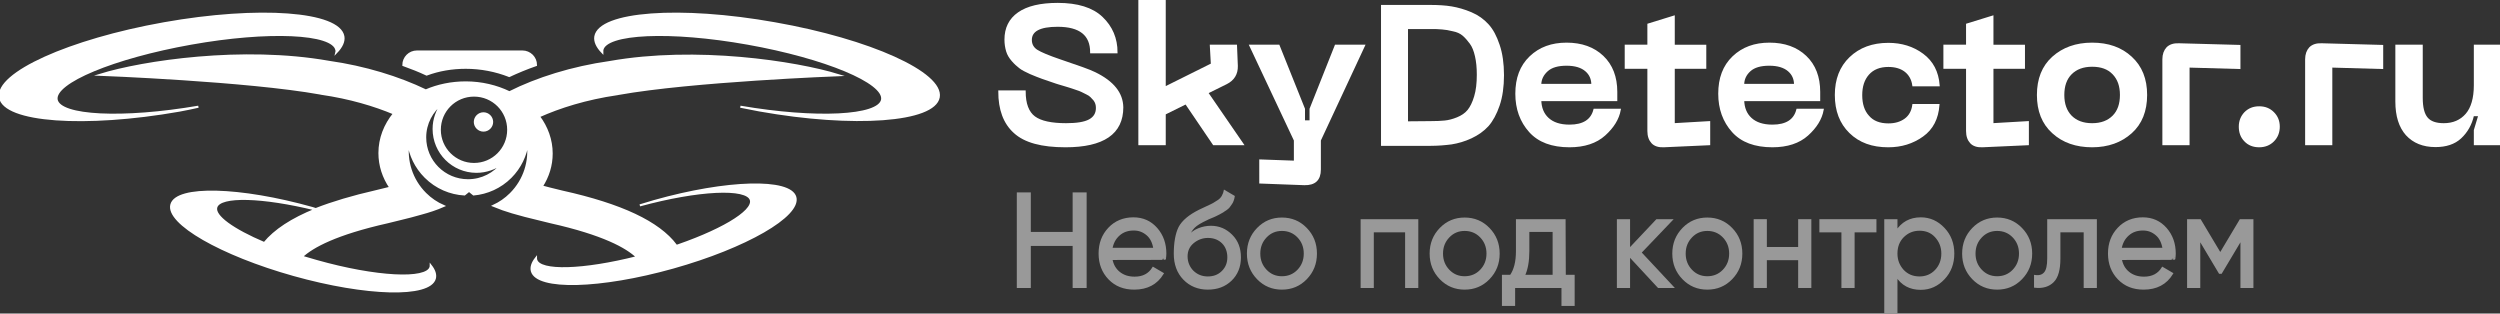 <?xml version="1.0" encoding="utf-8"?>
<!-- Generator: Adobe Illustrator 25.3.1, SVG Export Plug-In . SVG Version: 6.00 Build 0)  -->
<svg version="1.1" xmlns="http://www.w3.org/2000/svg" xmlns:xlink="http://www.w3.org/1999/xlink" x="0px" y="0px"
	 viewBox="0 0 1213.6 152.2" style="enable-background:new 0 0 1213.6 152.2;" xml:space="preserve">
<rect x="0" y="0" width="1213.6" height="152.2" fill="#333333" stroke="none"/>
<style type="text/css">
	.st0{fill:#FFFFFF;stroke:#FFFFFF;stroke-miterlimit:10;}
	.st1{fill:#999999;stroke:#999999;stroke-miterlimit:10;}
</style>
<g>
	<path class="st0" d="M544.8,52.1c0,12.6-9.2,18.9-27.6,18.9c-11.5,0-19.7-2.2-24.7-6.8c-5-4.5-7.4-11.1-7.4-19.8h12.3
		c0,6,1.6,10.2,4.7,12.5s8.3,3.4,15.4,3.4c5.2,0,9-0.6,11.4-1.9s3.6-3.3,3.6-6c0-0.8-0.1-1.5-0.3-2.1s-0.5-1.3-1-1.9s-1-1.1-1.5-1.6
		s-1.2-1-2.1-1.4s-1.8-0.9-2.4-1.2c-0.6-0.3-1.6-0.7-2.9-1.1c-1.3-0.4-2.2-0.8-3-1s-1.8-0.6-3.3-1s-2.6-0.8-3.3-1
		c-2.9-1-5.1-1.7-6.7-2.3s-3.5-1.3-5.8-2.3c-2.2-1-4-1.9-5.1-2.8c-1.2-0.9-2.4-2-3.6-3.4s-2.1-2.8-2.6-4.5s-0.8-3.5-0.8-5.6
		c0-5.5,2.1-9.8,6.4-12.8s10.6-4.5,19-4.5c9.5,0,16.7,2.2,21.4,6.7s7.1,10.1,7.1,16.8h-12.3c0-8.6-5.4-12.9-16.3-12.9
		c-8.7,0-13,2.3-13,6.9c0,2.2,1,4,2.9,5.2s5.7,2.8,11.3,4.7c8.6,2.9,14.3,4.9,16.9,6.2C540.3,39.8,544.7,45.3,544.8,52.1L544.8,52.1
		z"/>
	<path class="st0" d="M589.2,70l-13.5-19.9l-10.3,5.1V70h-12.3V0h12.3v42.6l22.9-11.4l-0.5-9H600l0.4,9.8c0.1,3.9-1.7,6.7-5.1,8.4
		L586,45l17.2,25H589.2L589.2,70z"/>
	<path class="st0" d="M648.4,22.2h13.7l-21.4,45.9v14.2c0,4.9-2.5,7.2-7.5,7.1l-21.4-0.8V77.9l16.8,0.6V68.1L607,22.2h13.7L633,52.9
		v6h3.2v-6L648.4,22.2L648.4,22.2z"/>
	<path class="st0" d="M694.3,2.9c3.8,0,7.3,0.2,10.3,0.7s6.2,1.4,9.5,2.8s5.9,3.3,8.1,5.7c2.2,2.4,3.9,5.6,5.3,9.8
		c1.4,4.1,2.1,9,2.1,14.6s-0.7,10.5-2.1,14.6c-1.4,4.1-3.2,7.4-5.3,9.8c-2.2,2.4-4.9,4.3-8.1,5.8c-3.2,1.5-6.4,2.4-9.5,2.9
		c-3.1,0.4-6.5,0.7-10.3,0.7h-23.4V2.9H694.3z M694.3,59.3c2.9,0,5.2-0.1,7.1-0.3c1.9-0.2,3.9-0.7,6.1-1.6c2.2-0.9,4-2.1,5.3-3.7
		c1.3-1.6,2.4-3.8,3.3-6.8c0.9-3,1.3-6.5,1.3-10.6c0-3.5-0.3-6.5-0.9-9.1c-0.6-2.6-1.4-4.7-2.6-6.3s-2.3-2.9-3.6-4s-2.9-1.8-4.9-2.2
		c-2-0.5-3.8-0.8-5.3-0.9c-1.6-0.2-3.6-0.2-5.9-0.2H683v45.8L694.3,59.3L694.3,59.3z"/>
	<path class="st0" d="M736.1,45.5c0-7.5,2.2-13.4,6.8-17.8s10.4-6.5,17.6-6.5s13.1,2.1,17.5,6.3s6.6,9.9,6.6,17.1v4h-36.9
		c0.1,3.8,1.3,6.8,3.7,9s5.8,3.4,10.5,3.4c6.8,0,10.8-2.6,12.1-7.7h12.3c-0.8,4.4-3.3,8.4-7.4,12.1c-4.1,3.7-9.8,5.6-17,5.6
		c-8.5,0-14.9-2.4-19.2-7.2C738.3,58.9,736.1,52.8,736.1,45.5L736.1,45.5z M747.7,41.2H773c0-2.9-1-5.2-3.1-7s-5.2-2.8-9.4-2.8
		s-7.4,0.9-9.5,2.8S747.7,38.4,747.7,41.2L747.7,41.2z"/>
	<path class="st0" d="M812.5,60.3l17.2-1V70l-22.1,1c-2.4,0.1-4.3-0.5-5.5-1.8s-1.9-3.1-1.9-5.6V32.9h-11V22.2h11V11.9l12.3-3.8
		v14.1h15.3v10.7h-15.3L812.5,60.3L812.5,60.3z"/>
	<path class="st0" d="M834.6,45.5c0-7.5,2.2-13.4,6.8-17.8s10.4-6.5,17.6-6.5s13.1,2.1,17.5,6.3s6.6,9.9,6.6,17.1v4h-36.9
		c0.1,3.8,1.3,6.8,3.7,9s5.8,3.4,10.5,3.4c6.8,0,10.8-2.6,12.1-7.7h12.3c-0.8,4.4-3.3,8.4-7.4,12.1c-4.1,3.7-9.8,5.6-17,5.6
		c-8.5,0-14.9-2.4-19.2-7.2C836.8,58.9,834.6,52.8,834.6,45.5L834.6,45.5z M846.2,41.2h25.2c0-2.9-1-5.2-3.1-7s-5.2-2.8-9.4-2.8
		s-7.4,0.9-9.5,2.8S846.2,38.4,846.2,41.2L846.2,41.2z"/>
	<path class="st0" d="M891.2,46.1c0-7.5,2.3-13.5,7-18s10.8-6.8,18.5-6.8c6.3,0,11.9,1.7,16.6,5.2c4.7,3.5,7.3,8.4,7.8,14.9h-12.3
		c-0.4-3-1.8-5.4-3.9-7S920,32,916.7,32c-4.2,0-7.5,1.3-9.8,3.9s-3.4,6-3.4,10.3s1.1,7.8,3.4,10.3c2.2,2.6,5.5,3.9,9.8,3.9
		c3.3,0,6-0.8,8.2-2.4s3.5-4,3.9-7H941c-0.5,6.5-3,11.5-7.8,14.9S923,71,916.6,71c-7.7,0-13.8-2.2-18.5-6.8
		C893.5,59.7,891.2,53.7,891.2,46.1L891.2,46.1z"/>
	<path class="st0" d="M967.2,60.3l17.2-1V70l-22.1,1c-2.4,0.1-4.3-0.5-5.5-1.8s-1.9-3.1-1.9-5.6V32.9h-11V22.2h11V11.9l12.3-3.8
		v14.1h15.3v10.7h-15.3L967.2,60.3L967.2,60.3z"/>
	<path class="st0" d="M996.6,64.3c-4.9-4.4-7.3-10.5-7.3-18.2s2.4-13.8,7.3-18.2c4.9-4.4,11.2-6.7,19-6.7s14,2.2,18.9,6.7
		s7.3,10.5,7.3,18.2s-2.4,13.8-7.3,18.2s-11.2,6.7-18.9,6.7S1001.5,68.8,996.6,64.3L996.6,64.3z M1005.3,35.7
		c-2.5,2.5-3.7,6-3.7,10.4s1.2,7.8,3.7,10.4c2.5,2.5,5.9,3.8,10.3,3.8s7.8-1.3,10.3-3.8c2.5-2.5,3.7-6,3.7-10.4s-1.2-7.8-3.7-10.4
		s-5.9-3.8-10.3-3.8S1007.8,33.2,1005.3,35.7L1005.3,35.7z"/>
	<path class="st0" d="M1050.2,70V28.8c0-2.4,0.7-4.2,1.9-5.5c1.3-1.3,3.2-1.9,5.6-1.8l29.4,0.8V33l-24.7-0.7V70H1050.2L1050.2,70z"
		/>
	<path class="st0" d="M1096.7,71c-2.8,0-5.1-0.9-6.8-2.7c-1.8-1.8-2.6-4.1-2.6-6.8s0.9-4.9,2.6-6.7c1.8-1.8,4-2.7,6.8-2.7
		s5,0.9,6.8,2.7s2.7,4,2.7,6.7s-0.9,5-2.7,6.8S1099.4,71,1096.7,71z"/>
	<path class="st0" d="M1119.5,70V28.8c0-2.4,0.7-4.2,1.9-5.5c1.3-1.3,3.2-1.9,5.6-1.8l29.4,0.8V33l-24.7-0.7V70H1119.5L1119.5,70z"
		/>
	<path class="st0" d="M1186.3,60.3c4.6,0,8.3-1.6,11-4.7c2.7-3.1,4.1-7.9,4.1-14.2V22.2h12.2V70h-12.2v-6.8l2.2-7.3h-3.1
		c-1,4.5-3.1,8.1-6.1,10.9s-7.1,4.1-12.1,4.1c-6,0-10.6-1.9-14-5.6c-3.3-3.7-5-9-5-16V22.2h12.3v25.3c0,4.6,0.8,7.9,2.5,9.9
		C1179.7,59.3,1182.4,60.3,1186.3,60.3L1186.3,60.3z"/>
</g>
<g>
	<path class="st1" d="M521.2,93.9h5.8v45.4h-5.8v-20.4h-21.3v20.4h-5.8V93.9h5.8v19.2h21.3V93.9z"/>
	<path class="st1" d="M539.5,125.7c0.5,2.9,1.8,5.1,3.8,6.7c2,1.6,4.5,2.4,7.5,2.4c4.1,0,7.1-1.6,9-4.7l4.6,2.7
		c-3,4.9-7.6,7.3-13.8,7.3c-5,0-9-1.6-12.1-4.8s-4.7-7.3-4.7-12.2s1.5-8.9,4.6-12.2c3-3.2,7-4.9,11.8-4.9c4.6,0,8.3,1.7,11.2,5
		s4.3,7.4,4.3,12.1c0,0.8-0.1,1.7-0.2,2.5C565.8,125.7,539.5,125.7,539.5,125.7z M550.4,111.4c-2.9,0-5.3,0.8-7.3,2.6
		s-3.1,4-3.6,6.8h20.9c-0.5-3.1-1.6-5.4-3.5-7S552.9,111.4,550.4,111.4z"/>
	<path class="st1" d="M586.3,140.1c-4.6,0-8.5-1.6-11.5-4.7s-4.5-7.2-4.5-12.2c0-5.5,0.8-9.8,2.3-12.8c1.6-3,4.8-5.7,9.6-8.1
		c0.9-0.4,2.1-1,3.6-1.7s2.6-1.2,3.3-1.6s1.5-0.9,2.4-1.5s1.5-1.3,2-2.1c0.4-0.8,0.8-1.6,1-2.6l4.4,2.6c-0.1,0.7-0.3,1.3-0.5,1.9
		s-0.5,1.2-0.9,1.7s-0.7,1-1,1.4s-0.8,0.8-1.5,1.3c-0.7,0.4-1.2,0.8-1.5,1s-0.9,0.5-1.8,1c-0.9,0.4-1.5,0.7-1.8,0.9s-1,0.4-2.1,0.9
		c-1.1,0.4-1.8,0.8-2,0.9c-2.8,1.3-4.9,2.5-6.2,3.8s-2.3,2.9-2.8,4.9c1.3-1.7,3-3,5-3.8s4-1.2,6-1.2c3.9,0,7.2,1.4,10,4.2
		s4.1,6.3,4.1,10.7c0,4.4-1.5,8.1-4.4,10.9S590.9,140.1,586.3,140.1L586.3,140.1z M579,131.8c2,1.9,4.4,2.9,7.3,2.9s5.3-0.9,7.2-2.8
		c1.9-1.9,2.8-4.2,2.8-7s-0.9-5.3-2.7-7.1c-1.8-1.8-4.2-2.8-7.2-2.8c-2.7,0-5.1,0.9-7.2,2.6c-2.2,1.8-3.2,4.1-3.2,6.9
		S577.1,129.9,579,131.8L579,131.8z"/>
	<path class="st1" d="M634,135.2c-3.2,3.3-7.1,4.9-11.7,4.9s-8.5-1.6-11.7-4.9s-4.8-7.3-4.8-12.1s1.6-8.8,4.8-12.1
		c3.2-3.3,7.1-4.9,11.7-4.9s8.5,1.6,11.7,4.9s4.8,7.3,4.8,12.1S637.2,131.9,634,135.2z M622.3,134.6c3.1,0,5.8-1.1,7.9-3.3
		c2.1-2.2,3.2-4.9,3.2-8.2s-1.1-6-3.2-8.2s-4.8-3.3-7.9-3.3s-5.7,1.1-7.8,3.3c-2.1,2.2-3.2,4.9-3.2,8.2s1.1,6,3.2,8.2
		S619.2,134.6,622.3,134.6z"/>
	<path class="st1" d="M688,106.9v32.4h-5.4v-27h-16.2v27H661v-32.4H688z"/>
	<path class="st1" d="M722.7,135.2c-3.2,3.3-7.1,4.9-11.7,4.9s-8.5-1.6-11.7-4.9s-4.8-7.3-4.8-12.1s1.6-8.8,4.8-12.1
		c3.2-3.3,7.1-4.9,11.7-4.9s8.5,1.6,11.7,4.9s4.8,7.3,4.8,12.1S725.9,131.9,722.7,135.2z M711,134.6c3.1,0,5.8-1.1,7.9-3.3
		c2.1-2.2,3.2-4.9,3.2-8.2s-1.1-6-3.2-8.2s-4.8-3.3-7.9-3.3s-5.7,1.1-7.8,3.3c-2.1,2.2-3.2,4.9-3.2,8.2s1.1,6,3.2,8.2
		S707.9,134.6,711,134.6z"/>
	<path class="st1" d="M759.6,133.9h4.3V148h-5.4v-8.7H735v8.7h-5.4v-14.1h3.8c2-2.9,3-6.8,3-12v-15h23.1L759.6,133.9L759.6,133.9z
		 M739.7,133.9h14.5v-21.8h-12.3v9.8C741.9,126.8,741.2,130.8,739.7,133.9L739.7,133.9z"/>
	<path class="st1" d="M811.9,139.3h-6.8l-14.3-15.4v15.4h-5.4v-32.4h5.4v14.3l13.5-14.3h7l-15,15.7L811.9,139.3z"/>
	<path class="st1" d="M840.5,135.2c-3.2,3.3-7.1,4.9-11.7,4.9s-8.5-1.6-11.7-4.9s-4.8-7.3-4.8-12.1s1.6-8.8,4.8-12.1
		c3.2-3.3,7.1-4.9,11.7-4.9s8.5,1.6,11.7,4.9s4.8,7.3,4.8,12.1S843.7,131.9,840.5,135.2z M828.8,134.6c3.1,0,5.8-1.1,7.9-3.3
		c2.1-2.2,3.2-4.9,3.2-8.2s-1.1-6-3.2-8.2s-4.8-3.3-7.9-3.3s-5.7,1.1-7.8,3.3c-2.1,2.2-3.2,4.9-3.2,8.2s1.1,6,3.2,8.2
		S825.7,134.6,828.8,134.6z"/>
	<path class="st1" d="M873.4,106.9h5.4v32.4h-5.4v-13.5h-16.2v13.5h-5.4v-32.4h5.4v13.5h16.2V106.9z"/>
	<path class="st1" d="M910.4,106.9v5.4h-10.6v27h-5.4v-27h-10.7v-5.4H910.4z"/>
	<path class="st1" d="M932.4,106c4.4,0,8.1,1.7,11.2,5s4.6,7.3,4.6,12.1s-1.5,8.8-4.6,12.1s-6.8,5-11.2,5c-5.2,0-9.1-2.1-11.8-6.4
		v18.5h-5.4v-45.4h5.4v5.6C923.3,108.2,927.3,106,932.4,106z M931.8,134.7c3.1,0,5.8-1.1,7.9-3.3c2.1-2.2,3.2-5,3.2-8.3
		s-1.1-6-3.2-8.3s-4.8-3.3-7.9-3.3s-5.8,1.1-8,3.3s-3.2,5-3.2,8.3s1.1,6,3.2,8.3C925.9,133.6,928.6,134.7,931.8,134.7z"/>
	<path class="st1" d="M981.2,135.2c-3.2,3.3-7.1,4.9-11.7,4.9s-8.5-1.6-11.7-4.9s-4.8-7.3-4.8-12.1s1.6-8.8,4.8-12.1
		c3.2-3.3,7.1-4.9,11.7-4.9s8.5,1.6,11.7,4.9s4.8,7.3,4.8,12.1S984.4,131.9,981.2,135.2z M969.5,134.6c3.1,0,5.8-1.1,7.9-3.3
		c2.1-2.2,3.2-4.9,3.2-8.2s-1.1-6-3.2-8.2s-4.8-3.3-7.9-3.3s-5.7,1.1-7.8,3.3c-2.1,2.2-3.2,4.9-3.2,8.2s1.1,6,3.2,8.2
		S966.4,134.6,969.5,134.6z"/>
	<path class="st1" d="M1017.4,106.9v32.4h-5.4v-27h-12.3v13.2c0,5.3-1,9-3.1,11.1s-5,3-8.7,2.6V134c2.1,0.3,3.7-0.2,4.8-1.5
		s1.6-3.6,1.6-7.1v-18.5H1017.4L1017.4,106.9z"/>
	<path class="st1" d="M1029.5,125.7c0.5,2.9,1.8,5.1,3.8,6.7c2,1.6,4.5,2.4,7.5,2.4c4.1,0,7.1-1.6,9-4.7l4.6,2.7
		c-3,4.9-7.6,7.3-13.8,7.3c-5,0-9-1.6-12.1-4.8s-4.7-7.3-4.7-12.2s1.5-8.9,4.6-12.2c3-3.2,7-4.9,11.8-4.9c4.6,0,8.3,1.7,11.2,5
		c2.9,3.3,4.3,7.4,4.3,12.1c0,0.8-0.1,1.7-0.2,2.5C1055.7,125.7,1029.5,125.7,1029.5,125.7z M1040.3,111.4c-2.9,0-5.3,0.8-7.3,2.6
		s-3.1,4-3.6,6.8h20.9c-0.5-3.1-1.6-5.4-3.5-7S1042.8,111.4,1040.3,111.4L1040.3,111.4z"/>
	<path class="st1" d="M1093.4,106.9v32.4h-5.3v-23.5l-9.9,16.6h-0.7l-9.9-16.6v23.5h-5.4v-32.4h5.8l9.8,16.4l9.8-16.4L1093.4,106.9
		L1093.4,106.9z"/>
</g>
<g>
	<path class="st0" d="M226.1,32.9c7.3,0,14.5,1.4,21.1,4c4.1-1.9,8.4-3.7,13-5.3l0,0c0-3.7-3-6.6-6.6-6.6h-51.2
		c-3.7,0-6.6,3-6.6,6.6c3.9,1.4,7.7,2.9,11.3,4.6C213,34,219.4,32.9,226.1,32.9z"/>
	<path class="st0" d="M234.7,55c-2.3,0-4.2,1.9-4.2,4.2s1.9,4.2,4.2,4.2s4.2-1.9,4.2-4.2S237,55,234.7,55z"/>
	<path class="st0" d="M317.6,97.6c-2.4,0.7-4.7,1.4-7,2.1c28.2-7.7,52.2-8.9,53.9-2.6c1.6,5.7-15.5,15.6-39.5,23.4l3.1-1.5
		c-8.4-11.1-26.4-19.6-55.2-26c-2.1-0.5-4.1-1-6.1-1.5c-1.3-0.3-2.6-0.7-3.8-1c3.1-4.8,4.8-10.2,4.8-16c0-6.6-2.3-12.8-6.2-18
		c10-4.5,22.9-8.6,38.1-10.8l0.5-0.1c35.5-6.4,106.9-9.1,106.9-9.1c-20.8-6.4-69.2-13.8-111-6.4c-18.4,2.6-35.5,8-48.8,14.7
		c-6.2-3-13.5-4.8-21.2-4.8c-7,0-13.6,1.4-19.4,3.9c-13.1-6.3-29.5-11.4-47.1-13.9c-41.8-7.4-90.2-0.1-111,6.3
		c0,0,71.3,2.7,106.9,9.1l0.4,0.1c13.9,2,25.9,5.6,35.4,9.6c-4.5,5.5-7.1,12.1-7.1,19.2c0,6.1,1.9,11.8,5.3,16.8
		c-0.3,0.1-0.5,0.1-0.8,0.2c-2,0.5-4.1,1-6.1,1.5c-11.4,2.6-21.1,5.5-29.3,8.7c-0.5-0.2-1.1-0.3-1.6-0.5c-35.3-9.9-66-10.7-68.5-1.7
		s24.1,24.3,59.4,34.2s66,10.7,68.5,1.7c0.5-1.9-0.2-4-2-6.3c0,0.3,0,0.6-0.1,0.8c-1.8,6.4-26.6,5.1-55.3-3
		c-2.4-0.7-4.9-1.4-7.2-2.1c5.2-4.9,16.7-11.1,41.6-16.7l0.4-0.1c2-0.5,4.1-1,6.1-1.5c3.2-0.8,6.6-1.6,9.9-2.6
		c3.7-1,7.4-2.2,10.8-3.7c-3.2-1.4-6.2-3.4-8.8-6c-6.8-6.8-9.5-16-8.3-24.8c0.8,6.1,3.6,12,8.3,16.7c5.3,5.3,12.1,8.1,19,8.5
		c0.8-0.6,1.5-1.2,2.2-1.8c0.7,0.6,1.4,1.2,2.2,1.8c6.6-0.6,13-3.4,18-8.4c4.7-4.7,7.4-10.6,8.3-16.7c1.2,8.8-1.5,18-8.3,24.8
		c-2.5,2.5-5.3,4.4-8.3,5.8c2.9,1.2,6,2.3,9.1,3.2c4.1,1.2,8.3,2.3,12.2,3.2c2,0.5,4,1,6.1,1.5l0.4,0.1c25.4,5.7,36.8,12,41.9,16.9
		c-26,6.6-47.4,7.3-49,1.3c-0.1-0.3-0.1-0.5-0.1-0.8c-1.8,2.3-2.5,4.4-2,6.3c2.5,9,33.2,8.2,68.5-1.7s61.9-25.2,59.4-34.2
		C383.6,86.9,353,87.6,317.6,97.6L317.6,97.6z M128.3,118c-15.1-6.4-24.6-13.1-23.3-17.4c1.7-5.9,22.6-5.2,48.2,1.1
		C141.6,106.4,133.4,111.8,128.3,118L128.3,118z M227.2,87.5c-11.5,0-20.8-9.3-20.8-20.8c0-6.8,3.3-12.8,8.3-16.6
		c-2.6,3.5-4.2,7.8-4.2,12.5c0,11.5,9.3,20.8,20.8,20.8c4.7,0,9.1-1.6,12.6-4.2C240,84.3,234,87.5,227.2,87.5z M230.1,79.6
		c-9.1,0-16.6-7.4-16.6-16.6s7.4-16.6,16.6-16.6s16.6,7.4,16.6,16.6S239.3,79.6,230.1,79.6z"/>
	<path class="st0" d="M376.1,11.3c-46-8.2-85-5.3-87.1,6.4c-0.4,2.4,0.8,5,3.4,7.7c0-0.4,0-0.7,0-1.1c1.5-8.4,33.1-9.8,70.6-3.1
		s66.7,18.8,65.2,27.2c-1.5,8.2-32.1,9.7-68.8,3.4c3,0.6,6.1,1.2,9.2,1.8c46,8.2,85,5.3,87.1-6.4C457.8,35.5,422.2,19.4,376.1,11.3
		L376.1,11.3z"/>
	<path class="st0" d="M96.3,51.8c-36.7,6.3-67.3,4.8-68.8-3.4C26,40,55.2,27.9,92.7,21.2s69.1-5.3,70.6,3.1c0.1,0.4,0.1,0.7,0,1.1
		c2.6-2.7,3.8-5.3,3.4-7.7c-2-11.7-41-14.6-87.1-6.4C33.6,19.5-2,35.6,0,47.3s41.1,14.5,87.1,6.4C90.3,53.1,93.3,52.5,96.3,51.8z"/>
</g>
</svg>
